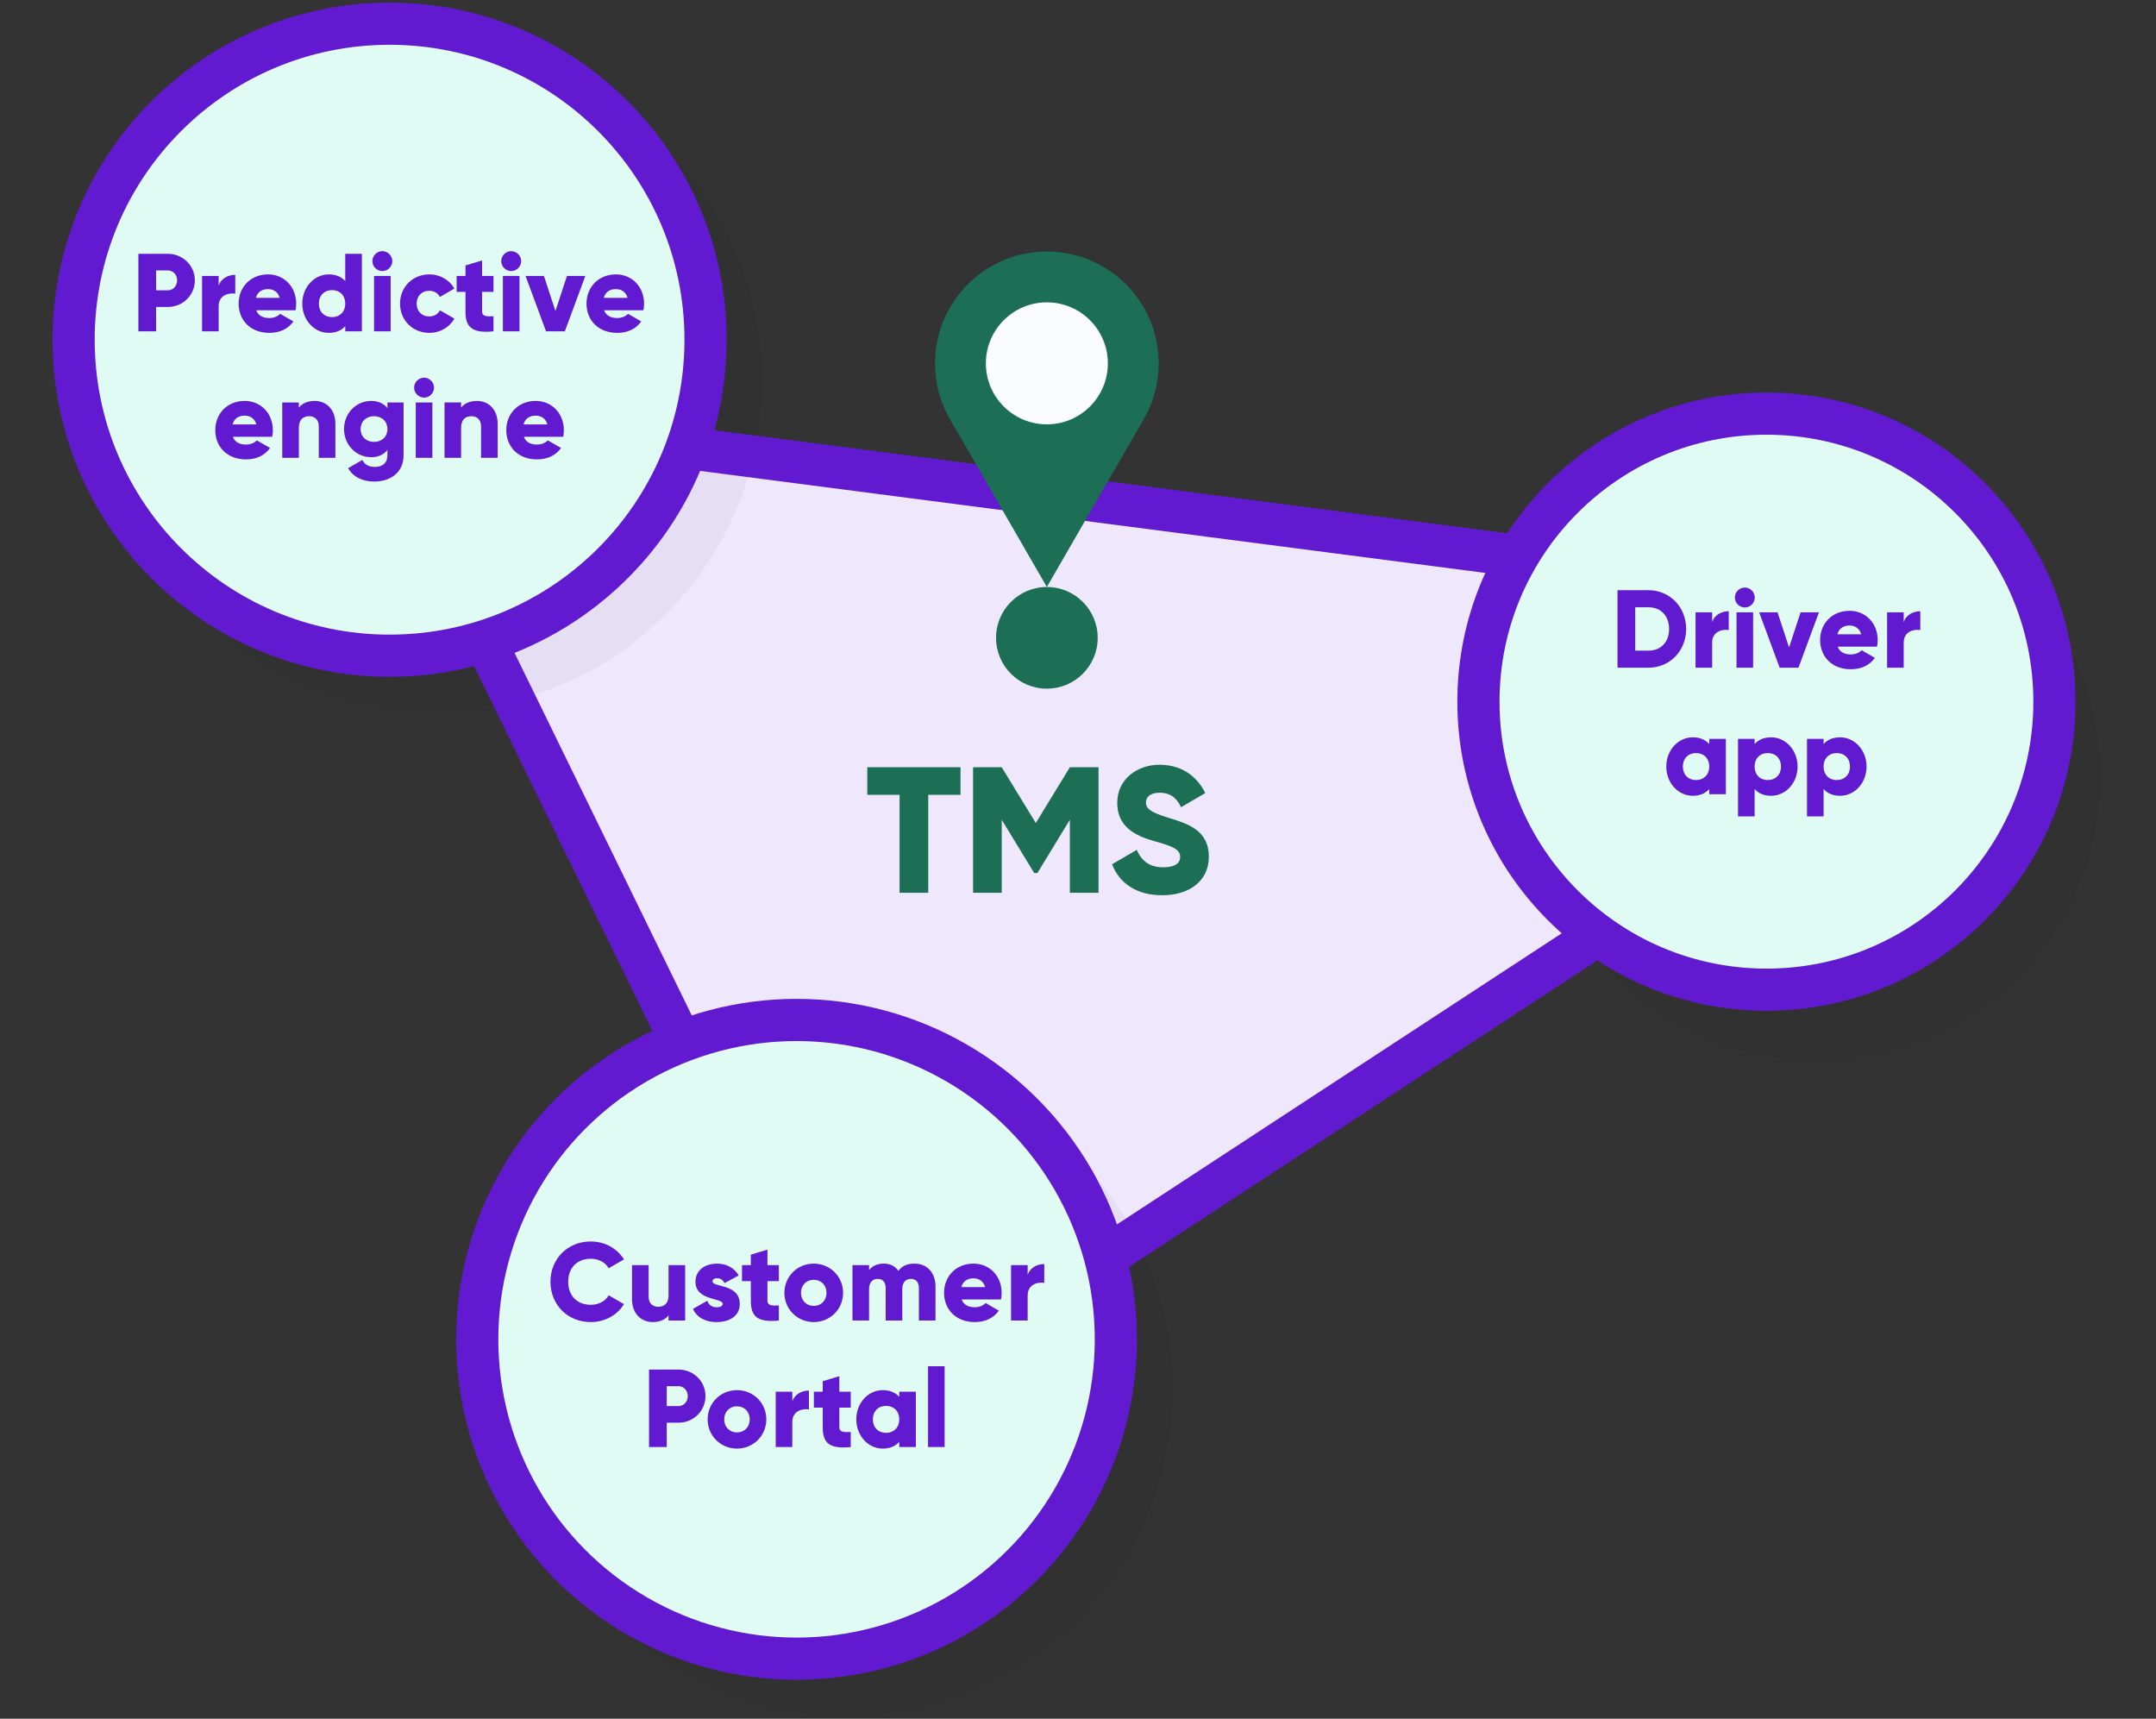 <svg fill="none" height="326" viewBox="0 0 409 326" width="409" xmlns="http://www.w3.org/2000/svg"><rect x="0" y="0" width="409" height="326" fill="#333333" stroke="none"/><path d="M128.85 197.455L94.5 121.693l29.462-37.474 165.373 22.81 16.292 67.616-93.127 61.913z" fill="#efe7fc"/><circle cx="160.346" cy="263.353" fill="#000" fill-opacity=".04" r="62.154"/><circle cx="82.169" cy="72.388" fill="#000" fill-opacity=".04" r="62.418"/><g stroke="#611ad0" stroke-width="8"><circle cx="73.904" cy="64.434" fill="#e0fbf3" r="59.941"/><path d="M135.112 209.65L91.34 120.116m100.87 129.785l116.681-76.361M129.279 84.827l160.923 20.905"/></g><path d="M31.817 48.141h-5.565v14.7h3.36v-4.62h2.205c2.898 0 5.145-2.247 5.145-5.04s-2.247-5.04-5.145-5.04zm0 6.93h-2.205v-3.78h2.205c1.029 0 1.785.82 1.785 1.89s-.756 1.89-1.785 1.89zm9.662-.86v-1.87h-3.15v10.5h3.15v-4.746c0-2.079 1.848-2.604 3.15-2.394v-3.57c-1.323 0-2.73.672-3.15 2.08zm7.129 4.64h7.455c.083-.399.125-.819.125-1.26 0-3.17-2.268-5.544-5.334-5.544-3.317 0-5.585 2.415-5.585 5.544s2.226 5.544 5.817 5.544c1.995 0 3.549-.735 4.578-2.163l-2.52-1.449c-.42.462-1.155.798-2.016.798-1.155 0-2.121-.378-2.52-1.47zm-.063-2.352c.293-1.07 1.091-1.659 2.288-1.659.946 0 1.89.441 2.227 1.66zm16.95-8.358v5.187c-.692-.798-1.721-1.28-3.128-1.28-2.751 0-5.02 2.414-5.02 5.543s2.269 5.544 5.02 5.544c1.407 0 2.436-.483 3.129-1.28v.986h3.15v-14.7zm-2.498 12.012c-1.45 0-2.5-.987-2.5-2.562s1.05-2.562 2.5-2.562 2.499.987 2.499 2.562-1.05 2.562-2.5 2.562zm9.535-8.736c1.029 0 1.89-.86 1.89-1.89s-.861-1.89-1.89-1.89-1.89.861-1.89 1.89.86 1.89 1.89 1.89zm-1.575 11.424h3.15v-10.5h-3.15zm10.495.294c2.058 0 3.843-1.07 4.746-2.709l-2.751-1.575c-.336.735-1.113 1.176-2.037 1.176-1.365 0-2.373-.987-2.373-2.436s1.008-2.436 2.373-2.436c.924 0 1.68.441 2.037 1.176l2.75-1.596c-.902-1.617-2.708-2.688-4.745-2.688-3.192 0-5.565 2.415-5.565 5.544s2.373 5.544 5.565 5.544zm12.166-7.77v-3.024h-2.163v-2.94l-3.15.945v1.995h-1.68v3.024h1.68v3.717c0 2.94 1.197 4.18 5.313 3.76v-2.857c-1.386.084-2.163 0-2.163-.903v-3.717zm3.359-3.948c1.029 0 1.89-.86 1.89-1.89s-.861-1.89-1.89-1.89-1.89.861-1.89 1.89.86 1.89 1.89 1.89zm-1.575 11.424h3.15v-10.5h-3.15zm12.154-10.5l-2.184 6.657-2.184-6.657h-3.486l3.885 10.5h3.57l3.885-10.5zm7.046 6.51h7.455c.084-.399.126-.819.126-1.26 0-3.17-2.268-5.544-5.334-5.544-3.318 0-5.586 2.415-5.586 5.544s2.226 5.544 5.817 5.544c1.995 0 3.549-.735 4.578-2.163l-2.52-1.449c-.42.462-1.155.798-2.016.798-1.155 0-2.121-.378-2.52-1.47zm-.063-2.352c.294-1.07 1.092-1.659 2.289-1.659.945 0 1.89.441 2.226 1.66zM44.178 82.851h7.455c.084-.399.126-.819.126-1.26 0-3.17-2.268-5.544-5.334-5.544-3.318 0-5.586 2.415-5.586 5.544s2.226 5.544 5.817 5.544c1.995 0 3.549-.735 4.578-2.163l-2.52-1.449c-.42.462-1.155.798-2.016.798-1.155 0-2.121-.378-2.52-1.47zm-.063-2.352c.294-1.07 1.092-1.659 2.289-1.659.945 0 1.89.441 2.226 1.66zm15.583-4.452c-1.386 0-2.436.504-3.003 1.281v-.987h-3.15v10.5h3.15v-5.733c0-1.49.798-2.163 1.953-2.163 1.008 0 1.827.61 1.827 1.911v5.985h3.15v-6.447c0-2.835-1.806-4.347-3.927-4.347zm13.798.294v1.071c-.693-.86-1.701-1.365-3.066-1.365-2.982 0-5.166 2.436-5.166 5.334s2.184 5.334 5.166 5.334c1.365 0 2.373-.504 3.066-1.365v.966c0 1.491-.903 2.247-2.373 2.247-1.386 0-1.995-.588-2.394-1.323l-2.688 1.554c.966 1.722 2.793 2.541 4.977 2.541 2.793 0 5.544-1.49 5.544-5.019v-9.975zm-2.541 7.476c-1.491 0-2.541-.987-2.541-2.436s1.05-2.436 2.54-2.436 2.542.987 2.542 2.436-1.05 2.436-2.541 2.436zm9.493-8.4c1.029 0 1.89-.86 1.89-1.89s-.861-1.89-1.89-1.89-1.89.861-1.89 1.89.86 1.89 1.89 1.89zm-1.575 11.424h3.15v-10.5h-3.15zM90.48 76.047c-1.386 0-2.436.504-3.003 1.281v-.987h-3.15v10.5h3.15v-5.733c0-1.49.798-2.163 1.953-2.163 1.008 0 1.827.61 1.827 1.911v5.985h3.15v-6.447c0-2.835-1.806-4.347-3.927-4.347zm8.904 6.804h7.455c.084-.399.126-.819.126-1.26 0-3.17-2.268-5.544-5.334-5.544-3.318 0-5.586 2.415-5.586 5.544s2.226 5.544 5.817 5.544c1.995 0 3.549-.735 4.578-2.163l-2.52-1.449c-.42.462-1.155.798-2.016.798-1.155 0-2.121-.378-2.52-1.47zm-.063-2.352c.294-1.07 1.092-1.659 2.289-1.659.945 0 1.89.441 2.226 1.66z" fill="#611ad0"/><path d="M208.237 120.982c0 5.324-4.317 9.641-9.642 9.641-5.324 0-9.641-4.317-9.641-9.641 0-5.325 4.317-9.642 9.641-9.642 5.325 0 9.642 4.317 9.642 9.642z" fill="#1c6f54"/><circle cx="198.594" cy="68.919" fill="#1c6f54" r="21.211"/><path d="M198.592 111.342l-18.369-31.817h36.738z" fill="#1c6f54"/><circle cx="198.593" cy="68.919" fill="#fafcfe" r="11.57"/><circle cx="151.108" cy="254.038" fill="#e0fbf3" r="60.575" stroke="#611ad0" stroke-width="8"/><path d="M112.07 250.766c2.688 0 5.04-1.323 6.3-3.402l-2.898-1.68c-.63 1.134-1.911 1.806-3.402 1.806-2.604 0-4.284-1.743-4.284-4.368s1.68-4.368 4.284-4.368c1.491 0 2.751.672 3.402 1.806l2.898-1.68c-1.281-2.079-3.633-3.402-6.3-3.402-4.431 0-7.644 3.318-7.644 7.644s3.213 7.644 7.644 7.644zm14.757-10.794v5.733c0 1.491-.798 2.163-1.953 2.163-1.008 0-1.827-.609-1.827-1.911v-5.985h-3.15v6.447c0 2.835 1.806 4.347 3.927 4.347 1.386 0 2.436-.504 3.003-1.281v.987h3.15v-10.5zm8.34 3.066c0-.378.336-.588.882-.588.693 0 1.113.378 1.407.924l2.688-1.449c-.882-1.491-2.394-2.247-4.095-2.247-2.184 0-4.116 1.155-4.116 3.444 0 3.633 5.166 3.024 5.166 4.179 0 .42-.378.651-1.134.651-.924 0-1.512-.441-1.785-1.239l-2.73 1.554c.819 1.701 2.415 2.499 4.515 2.499 2.268 0 4.368-1.029 4.368-3.444 0-3.885-5.166-3.087-5.166-4.284zm12.584-.042v-3.024h-2.163v-2.94l-3.15.945v1.995h-1.68v3.024h1.68v3.717c0 2.94 1.197 4.179 5.313 3.759v-2.856c-1.386.084-2.163 0-2.163-.903v-3.717zm6.619 7.77c3.087 0 5.565-2.415 5.565-5.544s-2.478-5.544-5.565-5.544-5.565 2.415-5.565 5.544 2.478 5.544 5.565 5.544zm0-3.066c-1.365 0-2.415-.987-2.415-2.478s1.05-2.478 2.415-2.478 2.415.987 2.415 2.478-1.05 2.478-2.415 2.478zm19.106-8.022c-1.491 0-2.457.546-3.045 1.386-.588-.882-1.512-1.386-2.751-1.386-1.407 0-2.331.546-2.814 1.26v-.966h-3.15v10.5h3.15v-5.922c0-1.239.588-1.974 1.638-1.974 1.008 0 1.512.672 1.512 1.722v6.174h3.15v-5.922c0-1.239.588-1.974 1.638-1.974 1.008 0 1.512.672 1.512 1.722v6.174h3.15v-6.447c0-2.625-1.575-4.347-3.99-4.347zm8.958 6.804h7.455c.084-.399.126-.819.126-1.26 0-3.171-2.268-5.544-5.334-5.544-3.318 0-5.586 2.415-5.586 5.544s2.226 5.544 5.817 5.544c1.995 0 3.549-.735 4.578-2.163l-2.52-1.449c-.42.462-1.155.798-2.016.798-1.155 0-2.121-.378-2.52-1.47zm-.063-2.352c.294-1.071 1.092-1.659 2.289-1.659.945 0 1.89.441 2.226 1.659zm12.58-2.289v-1.869h-3.15v10.5h3.15v-4.746c0-2.079 1.848-2.604 3.15-2.394v-3.57c-1.323 0-2.73.672-3.15 2.079zm-66.263 17.931h-5.565v14.7h3.36v-4.62h2.205c2.898 0 5.145-2.247 5.145-5.04s-2.247-5.04-5.145-5.04zm0 6.93h-2.205v-3.78h2.205c1.029 0 1.785.819 1.785 1.89s-.756 1.89-1.785 1.89zm11.121 8.064c3.087 0 5.565-2.415 5.565-5.544s-2.478-5.544-5.565-5.544-5.565 2.415-5.565 5.544 2.478 5.544 5.565 5.544zm0-3.066c-1.365 0-2.415-.987-2.415-2.478s1.05-2.478 2.415-2.478 2.415.987 2.415 2.478-1.05 2.478-2.415 2.478zm10.497-5.859v-1.869h-3.15v10.5h3.15v-4.746c0-2.079 1.848-2.604 3.15-2.394v-3.57c-1.323 0-2.73.672-3.15 2.079zm11.083 1.155v-3.024h-2.163v-2.94l-3.15.945v1.995h-1.68v3.024h1.68v3.717c0 2.94 1.197 4.179 5.313 3.759v-2.856c-1.386.084-2.163 0-2.163-.903v-3.717zm9.201-3.024v.987c-.693-.798-1.722-1.281-3.129-1.281-2.751 0-5.019 2.415-5.019 5.544s2.268 5.544 5.019 5.544c1.407 0 2.436-.483 3.129-1.281v.987h3.15v-10.5zm-2.499 7.812c-1.449 0-2.499-.987-2.499-2.562s1.05-2.562 2.499-2.562 2.499.987 2.499 2.562-1.05 2.562-2.499 2.562zm7.96 2.688h3.15v-15.33h-3.15z" fill="#611ad0"/><circle cx="344.574" cy="147.302" fill="#000" fill-opacity=".04" r="53.897"/><circle cx="335.098" cy="133.088" fill="#e0fbf3" r="54.635" stroke="#611ad0" stroke-width="8"/><path d="M312.726 111.948h-5.88v14.7h5.88c4.053 0 7.14-3.192 7.14-7.35s-3.087-7.35-7.14-7.35zm0 11.466h-2.52v-8.232h2.52c2.31 0 3.906 1.596 3.906 4.116s-1.596 4.116-3.906 4.116zm12.074-5.397v-1.869h-3.15v10.5h3.15v-4.746c0-2.079 1.848-2.604 3.15-2.394v-3.57c-1.323 0-2.73.672-3.15 2.079zm6.197-2.793c1.029 0 1.89-.861 1.89-1.89s-.861-1.89-1.89-1.89-1.89.861-1.89 1.89.861 1.89 1.89 1.89zm-1.575 11.424h3.15v-10.5h-3.15zm12.154-10.5l-2.184 6.657-2.184-6.657h-3.486l3.885 10.5h3.57l3.885-10.5zm7.046 6.51h7.455c.084-.399.126-.819.126-1.26 0-3.171-2.268-5.544-5.334-5.544-3.318 0-5.586 2.415-5.586 5.544s2.226 5.544 5.817 5.544c1.995 0 3.549-.735 4.578-2.163l-2.52-1.449c-.42.462-1.155.798-2.016.798-1.155 0-2.121-.378-2.52-1.47zm-.063-2.352c.294-1.071 1.092-1.659 2.289-1.659.945 0 1.89.441 2.226 1.659zm12.581-2.289v-1.869h-3.15v10.5h3.15v-4.746c0-2.079 1.848-2.604 3.15-2.394v-3.57c-1.323 0-2.73.672-3.15 2.079zm-36.891 22.131v.987c-.693-.798-1.722-1.281-3.129-1.281-2.751 0-5.019 2.415-5.019 5.544s2.268 5.544 5.019 5.544c1.407 0 2.436-.483 3.129-1.281v.987h3.15v-10.5zm-2.499 7.812c-1.449 0-2.499-.987-2.499-2.562s1.05-2.562 2.499-2.562 2.499.987 2.499 2.562-1.05 2.562-2.499 2.562zm14.238-8.106c-1.407 0-2.436.483-3.129 1.281v-.987h-3.15v14.7h3.15v-5.187c.693.798 1.722 1.281 3.129 1.281 2.751 0 5.019-2.415 5.019-5.544s-2.268-5.544-5.019-5.544zm-.63 8.106c-1.449 0-2.499-.987-2.499-2.562s1.05-2.562 2.499-2.562 2.499.987 2.499 2.562-1.05 2.562-2.499 2.562zm13.714-8.106c-1.407 0-2.436.483-3.129 1.281v-.987h-3.15v14.7h3.15v-5.187c.693.798 1.722 1.281 3.129 1.281 2.751 0 5.019-2.415 5.019-5.544s-2.268-5.544-5.019-5.544zm-.63 8.106c-1.449 0-2.499-.987-2.499-2.562s1.05-2.562 2.499-2.562 2.499.987 2.499 2.562-1.05 2.562-2.499 2.562z" fill="#611ad0"/><path d="M182.212 145.532h-17.68v5.236h6.12v18.564h5.44v-18.564h6.12zm26.182 0h-5.44l-6.46 10.574-6.46-10.574h-5.44v23.8h5.44v-13.838l6.154 10.098h.612l6.154-10.098v13.838h5.44zm12.088 24.276c5.168 0 8.84-2.72 8.84-7.31 0-5.032-4.046-6.29-7.65-7.378-3.706-1.122-4.284-1.87-4.284-2.958 0-.952.85-1.802 2.55-1.802 2.176 0 3.298 1.054 4.114 2.754l4.59-2.686c-1.734-3.502-4.794-5.372-8.704-5.372-4.114 0-7.99 2.652-7.99 7.242 0 4.556 3.468 6.256 7.004 7.242 3.57.986 4.93 1.564 4.93 3.026 0 .918-.646 1.938-3.23 1.938-2.686 0-4.148-1.326-4.998-3.298l-4.692 2.72c1.326 3.502 4.522 5.882 9.52 5.882z" fill="#1c6f54"/></svg>